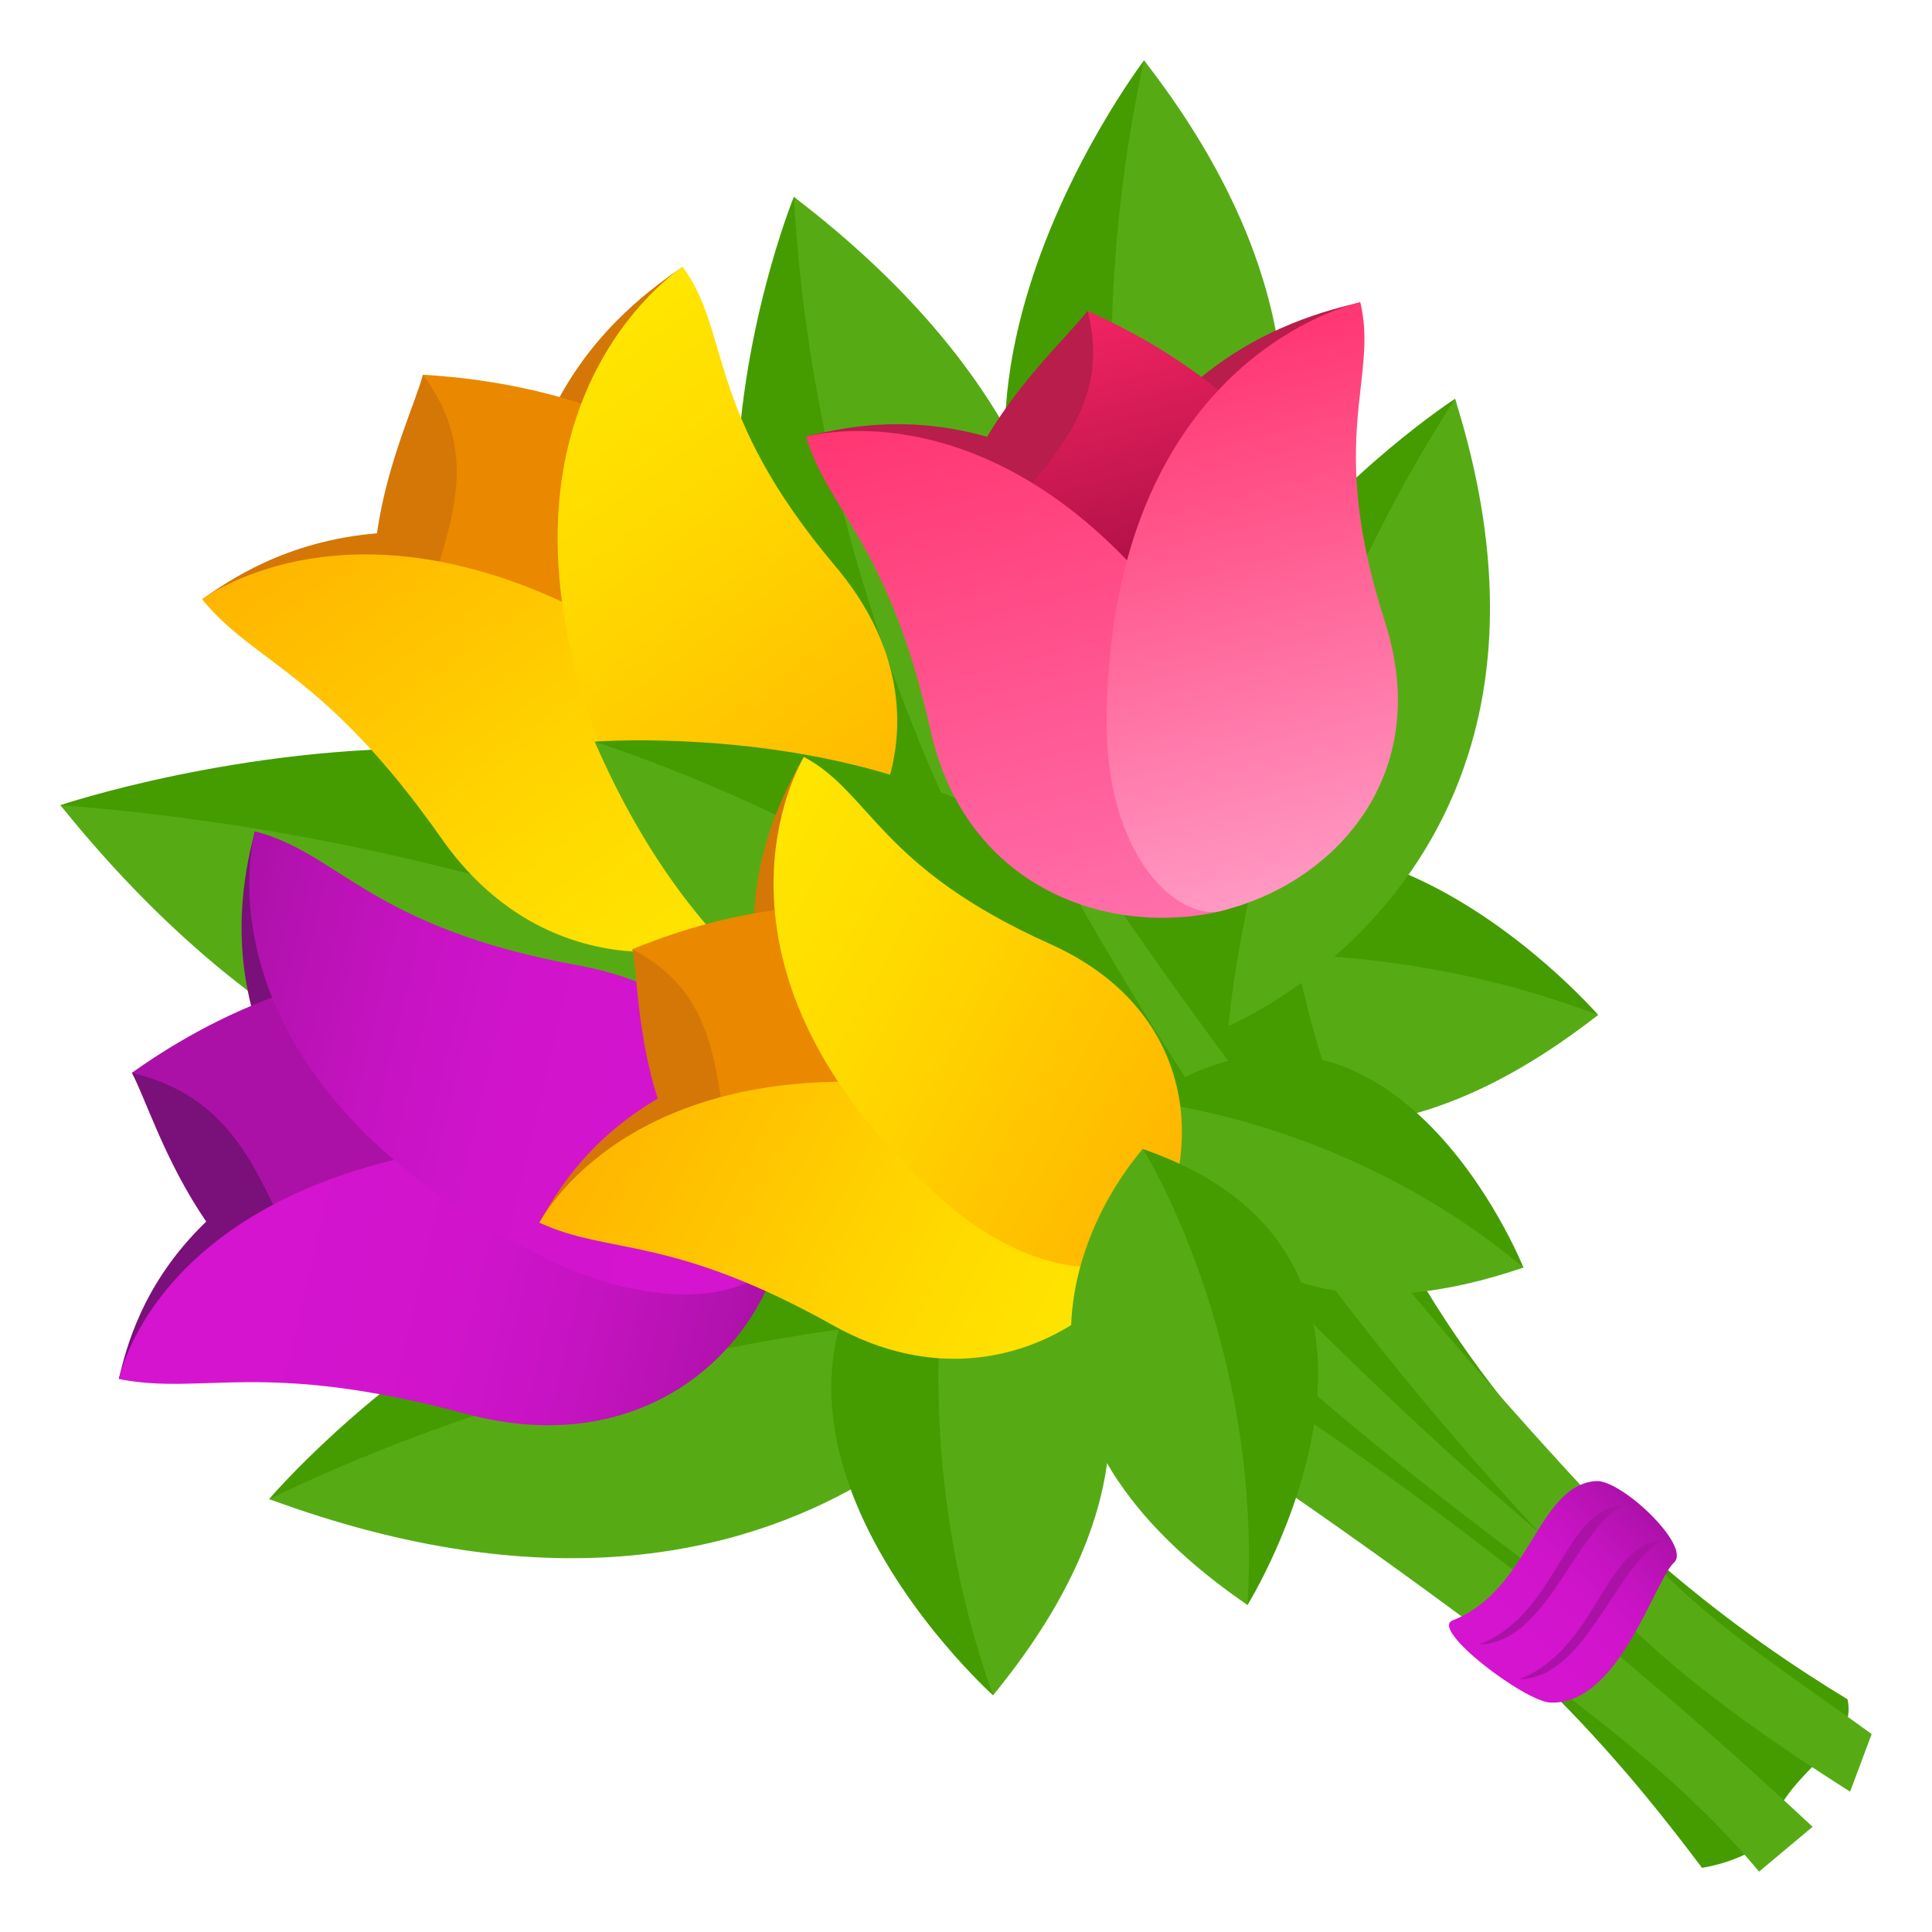 <svg xmlns="http://www.w3.org/2000/svg" xml:space="preserve" viewBox="0 0 64 64"><path fill="#449C00" d="M35.433 32.246C42.965 22.12 52.94 33.62 52.94 33.62c-11.433 7.909-17.507-1.374-17.507-1.374z"/><path fill="#56AB15" d="M52.94 33.62c-11.515 9.006-17.508-1.374-17.508-1.374s8.214-2.149 17.508 1.374z"/><path fill="#449C00" d="M58.826 60.103c.166.956-1.312 1.581-2.444 1.772-4.154-5.517-14.464-18.336-37.497-18.591-8.031-.089 23.961-29.918 23.412-21.932-1.397 20.268 12.064 30.8 18.904 34.939.323 1.437-1.554 2.138-2.375 3.812z"/><path fill="#449C00" d="M34.498 43.501c-12.646-9.046-25.583 6.158-25.583 6.158 18.051 5.589 25.583-6.158 25.583-6.158z"/><path fill="#56AB15" d="M8.915 49.659c18.338 6.763 25.583-6.158 25.583-6.158s-12.431-.158-25.583 6.158z"/><path fill="#449C00" d="M32.966 35.759C25.853 18.636 2 26.672 2 26.672c15.12 16.788 30.966 9.087 30.966 9.087z"/><path fill="#56AB15" d="M2 26.672c14.624 18.194 30.966 9.087 30.966 9.087S20.05 28.046 2 26.672z"/><path fill="#449C00" d="M33.422 30.642c-14.557-5.871-7.125-24.121-7.125-24.121 14.093 12.048 7.125 24.121 7.125 24.121z"/><path fill="#56AB15" d="M26.297 6.521c15.316 11.698 7.125 24.121 7.125 24.121S27.08 20.498 26.297 6.521z"/><path fill="#D47706" d="M18.405 13.405c-1.343-.151-2.773-.318-4.396-.991-.242.929-1.184 2.881-1.522 5.253-3.053.253-4.946 1.596-5.785 2.18 10.703 4.124 17.372.651 15.904-11.002-.81.562-2.862 1.95-4.201 4.56z"/><path fill="#EA8800" d="M15.092 26.079c3.952 5.134 15.296-2.715 11.349-7.845-3.957-5.133-10.452-5.701-12.432-5.82 3.561 4.762-2.869 8.534 1.083 13.665z"/><linearGradient id="a" x1="-269.763" x2="-269.763" y1="104.977" y2="85.169" gradientTransform="scale(-1 1) rotate(36.12 -35.008 446.492)" gradientUnits="userSpaceOnUse"><stop offset="0" style="stop-color:#ffe600"/><stop offset=".326" style="stop-color:#ffda00"/><stop offset=".913" style="stop-color:#ffba00"/><stop offset="1" style="stop-color:#ffb500"/></linearGradient><path fill="url(#a)" d="M23.348 22.819c4.133 3.11 4.206 6.376 3.036 7.184-3.243 2.246-8.49 2.426-11.749-2.214-3.872-5.519-6.189-5.792-7.942-7.938 1.468-1.018 7.491-3.932 16.655 2.968z"/><linearGradient id="b" x1="406.611" x2="406.611" y1="104.345" y2="85.022" gradientTransform="rotate(-36.12 100.812 644.992)" gradientUnits="userSpaceOnUse"><stop offset="0" style="stop-color:#ffb500"/><stop offset=".087" style="stop-color:#ffba00"/><stop offset=".674" style="stop-color:#ffda00"/><stop offset="1" style="stop-color:#ffe600"/></linearGradient><path fill="url(#b)" d="M20.031 25.116c1.867 4.677 5.12 5.742 6.292 4.933 3.243-2.243 5.027-6.926 1.357-11.283-4.364-5.176-3.438-7.694-5.065-9.928-1.469 1.018-6.727 5.904-2.584 16.278z"/><path fill="#449C00" d="M40.7 33.981c-7.448-11.083 7.501-20.771 7.501-20.771 3.87 15.332-7.501 20.771-7.501 20.771z"/><path fill="#56AB15" d="M48.201 13.211c4.931 15.652-7.501 20.77-7.501 20.77s.74-10.309 7.501-20.77z"/><path fill="#449C00" d="M38.247 23.954C27.292 15.915 37.898 2 37.898 2c9.11 13.184.349 21.954.349 21.954z"/><path fill="#56AB15" d="M37.898 2c10.223 13.145.349 21.954.349 21.954S35.262 14.013 37.898 2z"/><path fill="#449C00" d="M39.323 36.223C37.745 23.17 19.701 24.568 19.701 24.568c7.178 14.222 19.622 11.655 19.622 11.655z"/><path fill="#56AB15" d="M19.701 24.567c6.56 15.108 19.622 11.655 19.622 11.655s-7.42-7.566-19.622-11.655zm-6.212 9.429s13.64 3.229 38.069 21.912c2.201 1.682 4.656 3.616 6.713 6.092l1.773-1.485a155.3 155.3 0 0 0-6.884-6.061C29.77 35.085 13.489 33.996 13.489 33.996z"/><path fill="#56AB15" d="M30.896 20.129s7.762 14.924 24.01 31.768c2.042 2.118 4.546 3.684 7.095 5.547l-.714 1.907c-2.645-1.678-5.39-3.593-7.494-5.684C37.75 37.724 30.896 20.129 30.896 20.129z"/><path fill="#56AB15" d="M33.81 33.554a79.5 79.5 0 0 1-1.376 1.349c5.053 6.284 12.221 12.706 20.625 18.649l.199-.887c-7.949-6.453-14.357-13.44-19.448-19.111z"/><path fill="#7A107A" d="M8.392 33.595c-1.125.71-2.325 1.461-4.025 1.943.46.857 1.088 2.916 2.464 4.929-2.148 2.065-2.659 4.245-2.895 5.206C14.91 42.236 17.582 35.505 8.44 27.549c-.231.929-.831 3.242-.048 6.046z"/><path fill="#AB11A7" d="M14.604 45.256c6.544 1.476 9.751-11.452 3.217-12.926-6.536-1.473-11.868 2.086-13.454 3.208 5.987 1.434 3.698 8.246 10.237 9.718z"/><linearGradient id="c" x1="-583.928" x2="-583.928" y1="338.024" y2="317.669" gradientTransform="scale(-1 1) rotate(76.685 -119.089 544.638)" gradientUnits="userSpaceOnUse"><stop offset="0" style="stop-color:#ab11a7"/><stop offset=".091" style="stop-color:#b512b1"/><stop offset=".294" style="stop-color:#c613c2"/><stop offset=".515" style="stop-color:#d114cc"/><stop offset=".782" style="stop-color:#d414cf"/></linearGradient><path fill="url(#c)" d="M18.635 37.712c5.279-.172 7.584 2.264 7.254 3.594-.917 3.699-4.781 7.055-10.452 5.531-6.741-1.817-8.692-.6-11.501-1.156.414-1.674 2.979-7.584 14.699-7.969z"/><linearGradient id="d" x1="721.266" x2="721.266" y1="337.974" y2="317.824" gradientTransform="rotate(-76.685 184.313 627.037)" gradientUnits="userSpaceOnUse"><stop offset=".218" style="stop-color:#d414cf"/><stop offset=".485" style="stop-color:#d114cc"/><stop offset=".706" style="stop-color:#c613c2"/><stop offset=".909" style="stop-color:#b512b1"/><stop offset="1" style="stop-color:#ab11a7"/></linearGradient><path fill="url(#d)" d="M17.694 41.495c4.641 2.406 7.844 1.219 8.181-.117.913-3.694-.956-8.346-6.745-9.403-6.877-1.253-7.912-3.736-10.686-4.434-.417 1.676-1.042 8.613 9.25 13.954z"/><path fill="#B81D4B" d="M39.586 12.669c-1.146-.594-2.36-1.224-3.559-2.37-.567.747-2.136 2.172-3.328 4.171-2.823-.804-5.021-.242-5.994-.01 8.031 7.294 15.301 6.443 18.353-4.444-.944.228-3.296.772-5.472 2.653z"/><linearGradient id="e" x1="-63.419" x2="-63.419" y1="-30.305" y2="-46.121" gradientTransform="scale(-1 1) rotate(14.424 -272.86 91.964)" gradientUnits="userSpaceOnUse"><stop offset="0" style="stop-color:#7a0032"/><stop offset=".14" style="stop-color:#8b0539"/><stop offset="1" style="stop-color:#f22462"/></linearGradient><path fill="url(#e)" d="M31.879 22.852c1.616 5.914 14.697 2.742 13.084-3.17-1.616-5.909-7.209-8.607-8.936-9.382 1.404 5.448-5.762 6.643-4.148 12.552z"/><linearGradient id="f" x1="-72.487" x2="-72.487" y1="-25.761" y2="-44.411" gradientTransform="scale(-1 1) rotate(14.424 -279.268 142.634)" gradientUnits="userSpaceOnUse"><stop offset="0" style="stop-color:#ff70ab"/><stop offset="1" style="stop-color:#ff3672"/></linearGradient><path fill="url(#f)" d="M40.489 22.731c2.527 4.169 1.371 7.106.025 7.435-3.742.905-8.502-.707-9.681-5.944-1.396-6.226-3.374-7.254-4.133-9.76 1.698-.406 8.171-.974 13.789 8.269z"/><linearGradient id="g" x1="209.228" x2="209.228" y1="-26.358" y2="-44.738" gradientTransform="rotate(-14.419 346.52 654.909)" gradientUnits="userSpaceOnUse"><stop offset="0" style="stop-color:#ff99c3"/><stop offset="1" style="stop-color:#ff3672"/></linearGradient><path fill="url(#g)" d="M36.66 23.66c-.087 4.8 2.431 6.848 3.775 6.518 3.745-.902 7.093-4.48 5.437-9.599-1.959-6.091-.195-8.026-.811-10.568-1.693.416-8.226 3.003-8.401 13.649z"/><linearGradient id="h" x1="44.749" x2="52.236" y1="-463.104" y2="-463.104" gradientTransform="rotate(-45.001 673.18 -209.468)" gradientUnits="userSpaceOnUse"><stop offset=".218" style="stop-color:#d414cf"/><stop offset=".485" style="stop-color:#d114cc"/><stop offset=".706" style="stop-color:#c613c2"/><stop offset=".909" style="stop-color:#b512b1"/><stop offset="1" style="stop-color:#ab11a7"/></linearGradient><path fill="url(#h)" d="M52.869 49.062c-1.954.143-2.173 3.607-4.751 4.617-.762.299 2.398 2.693 3.244 2.721 2.268.092 3.437-4.038 4.091-4.637.593-.541-1.746-2.759-2.584-2.701z"/><path fill="#AB11A7" d="M53.759 49.858c-1.956.143-2.174 3.607-4.751 4.617 2.217-.046 3.125-3.704 4.751-4.617zm1.325 1.153c-1.957.144-2.175 3.608-4.752 4.618 2.217-.047 3.125-3.704 4.752-4.618z"/><path fill="#449C00" d="M37.865 36.486c8.187-5.564 12.601 5.503 12.601 5.503-10.501 2.923-12.601-5.503-12.601-5.503z"/><path fill="#56AB15" d="M50.466 41.989c-10.844 3.715-12.601-5.503-12.601-5.503s6.633.515 12.601 5.503z"/><path fill="#449C00" d="M31.869 38.683c-10.312 7.304 1.026 17.475 1.026 17.475 8.167-11.235-1.026-17.475-1.026-17.475z"/><path fill="#56AB15" d="M32.896 56.157c9.269-11.295-1.026-17.475-1.026-17.475s-2.322 8.143 1.026 17.475z"/><path fill="#D47706" d="M24.974 30.52c-1.169.407-2.42.837-4.028.924.17.868.172 2.854.841 4.95-2.423 1.42-3.453 3.283-3.913 4.099 10.495-.84 14.624-6.358 8.752-15.412-.445.787-1.587 2.75-1.652 5.439z"/><path fill="#EA8800" d="M27.303 42.313c5.32 2.674 11.559-8.317 6.245-10.992-5.322-2.674-10.92-.563-12.603.123 4.849 2.525 1.038 8.198 6.358 10.869z"/><linearGradient id="i" x1="-405.451" x2="-405.451" y1="-151.601" y2="-169.805" gradientTransform="scale(-1 1) rotate(61.849 -384.378 254.15)" gradientUnits="userSpaceOnUse"><stop offset="0" style="stop-color:#ffe600"/><stop offset=".326" style="stop-color:#ffda00"/><stop offset=".913" style="stop-color:#ffba00"/><stop offset="1" style="stop-color:#ffb500"/></linearGradient><path fill="url(#i)" d="M32.825 36.341c4.661.93 6.023 3.602 5.381 4.734-1.78 3.143-6.05 5.374-10.599 2.834-5.404-3.026-7.433-2.331-9.74-3.408.809-1.427 4.624-6.227 14.958-4.16z"/><linearGradient id="j" x1="542.197" x2="542.197" y1="-152.533" y2="-170.296" gradientTransform="rotate(-61.849 450.238 362.32)" gradientUnits="userSpaceOnUse"><stop offset="0" style="stop-color:#ffb500"/><stop offset=".087" style="stop-color:#ffba00"/><stop offset=".674" style="stop-color:#ffda00"/><stop offset="1" style="stop-color:#ffe600"/></linearGradient><path fill="url(#j)" d="M31.001 39.556c3.413 3.127 6.526 2.714 7.174 1.58 1.785-3.142 1.386-7.722-3.39-9.866-5.677-2.545-5.917-4.996-8.156-6.197-.811 1.426-3.199 7.551 4.372 14.483z"/><path fill="#449C00" d="M37.859 38.063c10.574 3.662 3.466 15.104 3.466 15.104-9.727-7.535-3.466-15.104-3.466-15.104z"/><path fill="#56AB15" d="M41.325 53.167c-10.682-7.313-3.466-15.104-3.466-15.104s3.995 6.346 3.466 15.104z"/></svg>